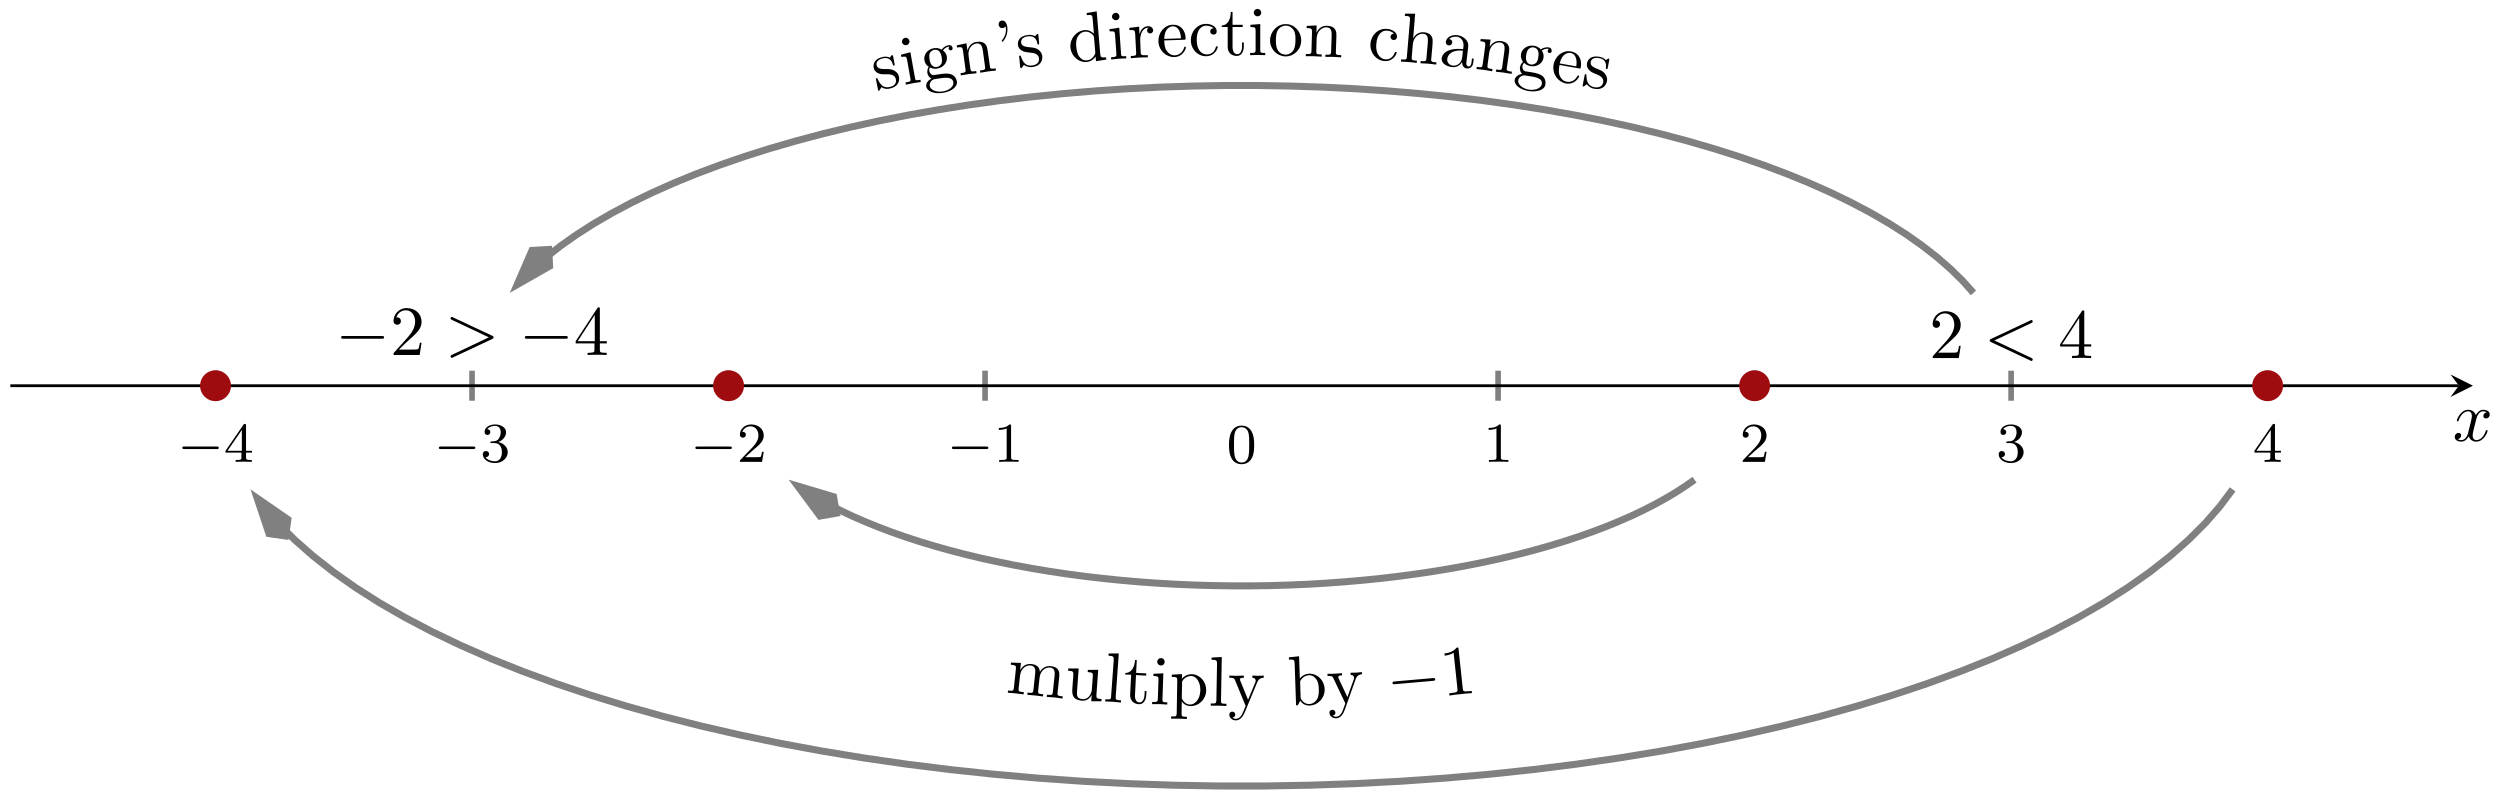 <?xml version="1.0" encoding="UTF-8"?>
<svg xmlns="http://www.w3.org/2000/svg" xmlns:xlink="http://www.w3.org/1999/xlink" width="354" height="113" viewBox="0 0 354 113">
<defs>
<g>
<g id="glyph-0-0">
<path d="M 5.562 -1.812 C 5.703 -1.812 5.875 -1.812 5.875 -1.984 C 5.875 -2.172 5.703 -2.172 5.562 -2.172 L 1 -2.172 C 0.875 -2.172 0.703 -2.172 0.703 -1.984 C 0.703 -1.812 0.875 -1.812 1 -1.812 Z M 5.562 -1.812 "/>
</g>
<g id="glyph-1-0">
<path d="M 3.141 -5.156 C 3.141 -5.312 3.141 -5.375 2.969 -5.375 C 2.875 -5.375 2.859 -5.375 2.781 -5.266 L 0.234 -1.562 L 0.234 -1.312 L 2.484 -1.312 L 2.484 -0.641 C 2.484 -0.344 2.469 -0.266 1.844 -0.266 L 1.672 -0.266 L 1.672 0 C 2.344 -0.031 2.359 -0.031 2.812 -0.031 C 3.266 -0.031 3.281 -0.031 3.953 0 L 3.953 -0.266 L 3.781 -0.266 C 3.156 -0.266 3.141 -0.344 3.141 -0.641 L 3.141 -1.312 L 3.984 -1.312 L 3.984 -1.562 L 3.141 -1.562 Z M 2.547 -4.516 L 2.547 -1.562 L 0.516 -1.562 Z M 2.547 -4.516 "/>
</g>
<g id="glyph-1-1">
<path d="M 2.016 -2.656 C 2.641 -2.656 3.047 -2.203 3.047 -1.359 C 3.047 -0.359 2.484 -0.078 2.062 -0.078 C 1.625 -0.078 1.016 -0.234 0.734 -0.656 C 1.031 -0.656 1.234 -0.844 1.234 -1.094 C 1.234 -1.359 1.047 -1.531 0.781 -1.531 C 0.578 -1.531 0.344 -1.406 0.344 -1.078 C 0.344 -0.328 1.156 0.172 2.078 0.172 C 3.125 0.172 3.875 -0.562 3.875 -1.359 C 3.875 -2.031 3.344 -2.625 2.531 -2.812 C 3.156 -3.031 3.641 -3.562 3.641 -4.203 C 3.641 -4.844 2.922 -5.297 2.094 -5.297 C 1.234 -5.297 0.594 -4.844 0.594 -4.234 C 0.594 -3.938 0.781 -3.812 1 -3.812 C 1.25 -3.812 1.406 -3.984 1.406 -4.219 C 1.406 -4.516 1.141 -4.625 0.969 -4.625 C 1.312 -5.062 1.922 -5.094 2.062 -5.094 C 2.266 -5.094 2.875 -5.031 2.875 -4.203 C 2.875 -3.656 2.641 -3.312 2.531 -3.188 C 2.297 -2.938 2.109 -2.922 1.625 -2.891 C 1.469 -2.891 1.406 -2.875 1.406 -2.766 C 1.406 -2.656 1.484 -2.656 1.625 -2.656 Z M 2.016 -2.656 "/>
</g>
<g id="glyph-1-2">
<path d="M 2.25 -1.625 C 2.375 -1.75 2.703 -2.016 2.844 -2.125 C 3.328 -2.578 3.797 -3.016 3.797 -3.734 C 3.797 -4.688 3 -5.297 2.016 -5.297 C 1.047 -5.297 0.422 -4.578 0.422 -3.859 C 0.422 -3.469 0.734 -3.422 0.844 -3.422 C 1.016 -3.422 1.266 -3.531 1.266 -3.844 C 1.266 -4.25 0.859 -4.25 0.766 -4.25 C 1 -4.844 1.531 -5.031 1.922 -5.031 C 2.656 -5.031 3.047 -4.406 3.047 -3.734 C 3.047 -2.906 2.469 -2.297 1.516 -1.344 L 0.516 -0.297 C 0.422 -0.219 0.422 -0.203 0.422 0 L 3.562 0 L 3.797 -1.422 L 3.547 -1.422 C 3.531 -1.266 3.469 -0.875 3.375 -0.719 C 3.328 -0.656 2.719 -0.656 2.594 -0.656 L 1.172 -0.656 Z M 2.25 -1.625 "/>
</g>
<g id="glyph-1-3">
<path d="M 2.5 -5.078 C 2.5 -5.297 2.484 -5.297 2.266 -5.297 C 1.938 -4.984 1.516 -4.797 0.766 -4.797 L 0.766 -4.531 C 0.984 -4.531 1.406 -4.531 1.875 -4.734 L 1.875 -0.656 C 1.875 -0.359 1.844 -0.266 1.094 -0.266 L 0.812 -0.266 L 0.812 0 C 1.141 -0.031 1.828 -0.031 2.188 -0.031 C 2.547 -0.031 3.234 -0.031 3.562 0 L 3.562 -0.266 L 3.281 -0.266 C 2.531 -0.266 2.5 -0.359 2.5 -0.656 Z M 2.5 -5.078 "/>
</g>
<g id="glyph-2-0">
<path d="M 8.062 0.859 L 8.094 0.547 C 7.578 0.5 7.328 0.469 7.344 0.172 L 7.547 -1.719 C 7.641 -2.578 7.672 -2.875 7.391 -3.266 C 7.297 -3.438 6.984 -3.672 6.406 -3.734 C 5.578 -3.828 5.062 -3.297 4.859 -2.922 C 4.812 -3.797 4.109 -3.984 3.656 -4.031 C 2.922 -4.109 2.406 -3.75 2.062 -3.156 L 2.172 -4.188 L 0.766 -4.234 L 0.734 -3.938 C 1.438 -3.859 1.516 -3.797 1.453 -3.297 L 1.172 -0.641 C 1.125 -0.203 1.016 -0.203 0.344 -0.281 L 0.312 0.031 L 1.438 0.125 L 2.547 0.266 L 2.578 -0.047 C 1.906 -0.109 1.797 -0.125 1.844 -0.562 L 2.047 -2.391 C 2.156 -3.422 2.922 -3.891 3.547 -3.828 C 4.188 -3.75 4.25 -3.234 4.188 -2.656 L 3.938 -0.344 C 3.891 0.094 3.781 0.094 3.109 0.016 L 3.078 0.328 L 4.188 0.422 L 5.297 0.562 L 5.328 0.25 C 4.672 0.188 4.562 0.172 4.609 -0.266 L 4.812 -2.094 C 4.922 -3.125 5.672 -3.594 6.312 -3.531 C 6.938 -3.469 7 -2.938 6.938 -2.359 L 6.688 -0.047 C 6.641 0.391 6.531 0.375 5.859 0.312 L 5.828 0.625 L 6.938 0.703 Z M 8.062 0.859 "/>
</g>
<g id="glyph-3-0">
<path d="M 5.312 0.375 L 5.328 0.062 C 4.641 0.016 4.578 -0.062 4.609 -0.562 L 4.859 -4.078 L 3.391 -4.062 L 3.375 -3.75 C 4.047 -3.703 4.141 -3.641 4.094 -3.141 L 3.969 -1.391 C 3.922 -0.516 3.375 0.125 2.656 0.078 C 1.828 0.016 1.828 -0.453 1.859 -0.969 L 2.094 -4.266 L 0.609 -4.266 L 0.594 -3.953 C 1.375 -3.891 1.375 -3.859 1.312 -3 L 1.203 -1.5 C 1.156 -0.719 1.094 0.188 2.609 0.297 C 3.156 0.328 3.609 0.078 3.938 -0.516 L 3.875 0.375 Z M 5.312 0.375 "/>
</g>
<g id="glyph-3-1">
<path d="M 2.547 0.172 L 2.562 -0.141 C 1.891 -0.188 1.781 -0.188 1.812 -0.625 L 2.25 -6.781 L 0.812 -6.781 L 0.781 -6.469 C 1.484 -6.406 1.562 -6.344 1.531 -5.844 L 1.156 -0.672 C 1.125 -0.234 1.016 -0.25 0.344 -0.297 L 0.328 0.016 L 1.438 0.062 Z M 2.547 0.172 "/>
</g>
<g id="glyph-4-0">
<path d="M 3.375 -1.062 L 3.406 -1.625 L 3.156 -1.641 L 3.125 -1.094 C 3.094 -0.359 2.766 0 2.391 -0.016 C 1.719 -0.047 1.766 -0.953 1.781 -1.125 L 1.922 -3.891 L 3.359 -3.812 L 3.375 -4.125 L 1.938 -4.203 L 2.031 -6.016 L 1.781 -6.031 C 1.75 -5.234 1.391 -4.188 0.406 -4.188 L 0.391 -3.969 L 1.234 -3.938 L 1.094 -1.188 C 1.031 0.031 1.969 0.219 2.328 0.234 C 3.031 0.266 3.344 -0.422 3.375 -1.062 Z M 3.375 -1.062 "/>
</g>
<g id="glyph-5-0">
<path d="M 2.469 0.078 L 2.484 -0.234 C 1.812 -0.25 1.781 -0.297 1.797 -0.688 L 1.922 -4.344 L 0.531 -4.281 L 0.516 -3.969 C 1.156 -3.953 1.25 -3.891 1.234 -3.406 L 1.141 -0.719 C 1.125 -0.281 1.016 -0.281 0.344 -0.297 L 0.328 0.016 L 1.422 0.016 C 1.781 0.031 2.125 0.062 2.469 0.078 Z M 2.109 -5.953 C 2.125 -6.234 1.922 -6.484 1.625 -6.5 C 1.281 -6.516 1.062 -6.234 1.047 -5.984 C 1.047 -5.719 1.266 -5.469 1.562 -5.453 C 1.906 -5.438 2.109 -5.703 2.109 -5.953 Z M 2.109 -5.953 "/>
</g>
<g id="glyph-6-0">
<path d="M 5.219 -2.062 C 5.25 -3.328 4.312 -4.328 3.188 -4.359 C 2.406 -4.359 1.969 -3.938 1.781 -3.719 L 1.797 -4.375 L 0.359 -4.297 L 0.344 -3.984 C 1.047 -3.969 1.125 -3.906 1.125 -3.469 L 1.047 1.188 C 1.031 1.641 0.922 1.641 0.25 1.625 L 0.25 1.938 L 1.359 1.938 L 2.484 1.984 L 2.484 1.672 C 1.828 1.656 1.719 1.656 1.734 1.203 L 1.766 -0.469 L 1.766 -0.562 C 1.797 -0.391 2.219 0.141 2.969 0.156 C 4.156 0.188 5.203 -0.781 5.219 -2.062 Z M 4.391 -2.078 C 4.375 -0.875 3.672 -0.047 2.938 -0.062 C 2.531 -0.062 2.156 -0.281 1.906 -0.688 C 1.766 -0.891 1.766 -0.906 1.766 -1.109 L 1.812 -3.328 C 2.094 -3.844 2.594 -4.109 3.109 -4.109 C 3.844 -4.094 4.422 -3.203 4.391 -2.078 Z M 4.391 -2.078 "/>
</g>
<g id="glyph-6-1">
<path d="M 2.547 0.047 L 2.547 -0.266 C 1.875 -0.281 1.766 -0.281 1.781 -0.719 L 1.891 -6.891 L 0.453 -6.812 L 0.438 -6.5 C 1.141 -6.484 1.219 -6.422 1.219 -5.922 L 1.125 -0.734 C 1.109 -0.297 1 -0.297 0.328 -0.312 L 0.328 0 L 1.438 0 Z M 2.547 0.047 "/>
</g>
<g id="glyph-7-0">
<path d="M 5.062 -3.984 L 5.062 -4.297 C 4.828 -4.281 4.547 -4.266 4.312 -4.266 L 3.453 -4.297 L 3.453 -3.984 C 3.766 -3.984 3.922 -3.812 3.922 -3.562 C 3.922 -3.453 3.906 -3.438 3.859 -3.312 L 2.844 -0.875 L 1.75 -3.547 C 1.703 -3.656 1.688 -3.688 1.688 -3.734 C 1.688 -3.984 2.047 -3.984 2.25 -3.984 L 2.25 -4.297 L 1.156 -4.266 C 0.891 -4.266 0.484 -4.281 0.188 -4.297 L 0.188 -3.984 C 0.672 -3.984 0.859 -3.984 1 -3.641 L 2.5 0 L 2.25 0.594 C 2.031 1.141 1.75 1.828 1.109 1.828 C 1.062 1.828 0.828 1.828 0.641 1.641 C 0.953 1.609 1.031 1.391 1.031 1.219 C 1.031 0.969 0.844 0.812 0.609 0.812 C 0.406 0.812 0.188 0.938 0.188 1.234 C 0.188 1.688 0.609 2.047 1.109 2.047 C 1.734 2.047 2.141 1.469 2.375 0.906 L 4.141 -3.344 C 4.391 -3.984 4.906 -3.984 5.062 -3.984 Z M 5.062 -3.984 "/>
</g>
<g id="glyph-7-1">
<path d="M 3.312 -1.234 L 3.312 -1.797 L 3.062 -1.797 L 3.062 -1.25 C 3.062 -0.516 2.766 -0.141 2.391 -0.141 C 1.719 -0.141 1.719 -1.047 1.719 -1.219 L 1.719 -3.984 L 3.156 -3.984 L 3.156 -4.297 L 1.719 -4.297 L 1.719 -6.125 L 1.469 -6.125 C 1.469 -5.312 1.172 -4.25 0.188 -4.203 L 0.188 -3.984 L 1.031 -3.984 L 1.031 -1.234 C 1.031 -0.016 1.969 0.109 2.328 0.109 C 3.031 0.109 3.312 -0.594 3.312 -1.234 Z M 3.312 -1.234 "/>
</g>
<g id="glyph-7-2">
<path d="M 2.469 0 L 2.469 -0.312 C 1.797 -0.312 1.766 -0.359 1.766 -0.75 L 1.766 -4.406 L 0.375 -4.297 L 0.375 -3.984 C 1.016 -3.984 1.109 -3.922 1.109 -3.438 L 1.109 -0.75 C 1.109 -0.312 1 -0.312 0.328 -0.312 L 0.328 0 L 1.422 -0.031 C 1.781 -0.031 2.125 -0.016 2.469 0 Z M 1.906 -6.016 C 1.906 -6.297 1.688 -6.547 1.391 -6.547 C 1.047 -6.547 0.844 -6.266 0.844 -6.016 C 0.844 -5.75 1.078 -5.5 1.375 -5.5 C 1.719 -5.5 1.906 -5.766 1.906 -6.016 Z M 1.906 -6.016 "/>
</g>
<g id="glyph-8-0">
<path d="M 5.109 -2.344 C 5.062 -3.609 4.062 -4.547 2.922 -4.516 C 2.141 -4.484 1.734 -4 1.594 -3.828 L 1.484 -6.984 L 0.047 -6.828 L 0.047 -6.516 C 0.75 -6.531 0.844 -6.469 0.859 -5.969 L 1.062 -0.031 L 1.312 -0.047 L 1.656 -0.688 C 1.797 -0.453 2.234 0.031 2.969 0 C 4.156 -0.031 5.156 -1.062 5.109 -2.344 Z M 4.281 -2.312 C 4.297 -1.953 4.297 -1.359 4.031 -0.891 C 3.828 -0.578 3.469 -0.234 2.938 -0.219 C 2.484 -0.203 2.109 -0.422 1.859 -0.781 C 1.719 -0.984 1.719 -1.016 1.703 -1.203 L 1.641 -3.25 C 1.625 -3.438 1.625 -3.453 1.734 -3.609 C 2.109 -4.188 2.656 -4.281 2.891 -4.297 C 3.344 -4.312 3.703 -4.062 3.953 -3.688 C 4.234 -3.297 4.266 -2.734 4.281 -2.312 Z M 4.281 -2.312 "/>
</g>
<g id="glyph-9-0">
<path d="M 4.859 -4.25 L 4.844 -4.562 C 4.609 -4.531 4.328 -4.5 4.094 -4.484 L 3.234 -4.469 L 3.25 -4.156 C 3.562 -4.172 3.719 -4.016 3.734 -3.766 C 3.75 -3.656 3.734 -3.641 3.688 -3.516 L 2.797 -1.016 L 1.562 -3.641 C 1.516 -3.75 1.5 -3.781 1.5 -3.828 C 1.484 -4.078 1.844 -4.094 2.047 -4.094 L 2.031 -4.406 L 0.938 -4.328 C 0.672 -4.312 0.266 -4.312 -0.031 -4.312 L -0.016 -4 C 0.469 -4.016 0.656 -4.031 0.812 -3.688 L 2.5 -0.125 L 2.281 0.484 C 2.094 1.031 1.844 1.734 1.203 1.766 C 1.156 1.766 0.922 1.781 0.719 1.609 C 1.031 1.562 1.109 1.344 1.094 1.172 C 1.078 0.922 0.891 0.766 0.656 0.781 C 0.453 0.797 0.234 0.922 0.25 1.219 C 0.281 1.672 0.719 2.016 1.219 1.984 C 1.844 1.953 2.219 1.359 2.422 0.781 L 3.969 -3.562 C 4.188 -4.219 4.703 -4.234 4.859 -4.25 Z M 4.859 -4.25 "/>
</g>
<g id="glyph-10-0">
<path d="M 6.328 -2.859 C 6.5 -2.875 6.688 -2.891 6.672 -3.094 C 6.656 -3.281 6.469 -3.266 6.297 -3.25 L 0.938 -2.781 C 0.766 -2.766 0.594 -2.75 0.609 -2.562 C 0.625 -2.359 0.797 -2.375 0.969 -2.391 Z M 6.328 -2.859 "/>
</g>
<g id="glyph-11-0">
<path d="M 2.25 -6.656 C 2.219 -6.906 2.219 -6.922 1.984 -6.891 C 1.422 -6.188 0.562 -6.094 0.25 -6.062 L 0.281 -5.75 C 0.484 -5.766 1.047 -5.828 1.547 -6.156 L 2.094 -1.016 C 2.125 -0.656 2.109 -0.547 1.234 -0.453 L 0.922 -0.406 L 0.953 -0.094 C 1.297 -0.172 2.141 -0.266 2.547 -0.297 C 2.938 -0.344 3.812 -0.438 4.141 -0.438 L 4.109 -0.75 L 3.812 -0.719 C 2.906 -0.625 2.875 -0.734 2.844 -1.094 Z M 2.25 -6.656 "/>
</g>
<g id="glyph-12-0">
<path d="M 3.281 -1.953 C 3.188 -2.469 2.828 -2.703 2.672 -2.781 C 2.297 -3.047 1.891 -3.047 1.469 -3.047 C 0.891 -3.047 0.234 -3.031 0.109 -3.609 C 0.047 -3.953 0.219 -4.406 1.062 -4.578 C 2.125 -4.781 2.359 -3.906 2.438 -3.609 C 2.453 -3.516 2.562 -3.547 2.562 -3.547 C 2.703 -3.562 2.688 -3.609 2.656 -3.797 L 2.469 -4.797 C 2.438 -4.953 2.422 -5.031 2.312 -5.016 C 2.266 -5.016 2.234 -5 2.125 -4.859 C 2.109 -4.812 2.031 -4.703 2 -4.656 C 1.578 -4.875 1.172 -4.797 1.031 -4.766 C -0.172 -4.531 -0.406 -3.781 -0.297 -3.234 C -0.234 -2.891 -0.031 -2.656 0.266 -2.484 C 0.641 -2.297 0.922 -2.297 1.656 -2.312 C 1.891 -2.297 2.719 -2.312 2.844 -1.609 C 2.953 -1.109 2.703 -0.641 1.938 -0.5 C 1.109 -0.328 0.641 -0.812 0.281 -1.609 C 0.219 -1.734 0.219 -1.766 0.109 -1.75 C 0 -1.719 0.016 -1.656 0.047 -1.484 L 0.297 -0.188 C 0.344 -0.016 0.344 0.047 0.438 0.031 C 0.484 0.016 0.5 0 0.656 -0.234 C 0.672 -0.25 0.656 -0.266 0.812 -0.484 C 1.312 -0.156 1.766 -0.234 1.969 -0.281 C 3.078 -0.5 3.422 -1.25 3.281 -1.953 Z M 3.281 -1.953 "/>
</g>
<g id="glyph-13-0">
<path d="M 2.438 -0.438 L 2.391 -0.75 C 1.719 -0.625 1.672 -0.672 1.609 -1.047 L 0.969 -4.656 L -0.375 -4.297 L -0.312 -3.984 C 0.312 -4.094 0.406 -4.047 0.5 -3.578 L 0.969 -0.922 C 1.047 -0.5 0.938 -0.484 0.281 -0.375 L 0.328 -0.062 L 1.406 -0.281 C 1.75 -0.344 2.094 -0.391 2.438 -0.438 Z M 0.828 -6.25 C 0.781 -6.531 0.516 -6.75 0.234 -6.703 C -0.109 -6.641 -0.266 -6.312 -0.219 -6.062 C -0.172 -5.797 0.109 -5.609 0.406 -5.656 C 0.734 -5.719 0.875 -6 0.828 -6.25 Z M 0.828 -6.25 "/>
</g>
<g id="glyph-14-0">
<path d="M 4.141 -4.734 C 4.109 -4.906 3.953 -5.188 3.578 -5.125 C 3.375 -5.094 2.953 -4.984 2.594 -4.5 C 2.125 -4.766 1.719 -4.734 1.5 -4.703 C 0.578 -4.562 0.016 -3.766 0.141 -3.016 C 0.203 -2.578 0.469 -2.234 0.75 -2.078 C 0.641 -1.906 0.516 -1.547 0.562 -1.188 C 0.609 -0.875 0.812 -0.547 1.156 -0.391 C 0.594 -0.141 0.344 0.344 0.406 0.719 C 0.516 1.438 1.562 1.812 2.766 1.625 C 3.922 1.453 4.859 0.797 4.75 0.016 C 4.688 -0.312 4.484 -0.797 3.938 -1 C 3.375 -1.188 2.812 -1.094 2.203 -1 C 1.953 -0.969 1.547 -0.891 1.453 -0.891 C 1.141 -0.891 0.891 -1.156 0.844 -1.484 C 0.828 -1.516 0.797 -1.75 0.922 -1.969 C 1.359 -1.75 1.766 -1.781 1.953 -1.812 C 2.875 -1.953 3.438 -2.734 3.328 -3.5 C 3.266 -3.859 3.047 -4.203 2.766 -4.391 C 3.078 -4.797 3.422 -4.891 3.594 -4.922 C 3.594 -4.922 3.672 -4.938 3.703 -4.922 C 3.609 -4.875 3.562 -4.75 3.578 -4.625 C 3.609 -4.453 3.766 -4.375 3.906 -4.391 C 4 -4.406 4.172 -4.5 4.141 -4.734 Z M 2.594 -3.406 C 2.625 -3.141 2.688 -2.812 2.562 -2.531 C 2.5 -2.406 2.312 -2.109 1.922 -2.047 C 1.062 -1.906 0.906 -2.891 0.875 -3.109 C 0.828 -3.375 0.797 -3.703 0.891 -3.969 C 0.953 -4.094 1.156 -4.406 1.547 -4.469 C 2.406 -4.609 2.547 -3.641 2.594 -3.406 Z M 4.25 0.125 C 4.328 0.672 3.703 1.281 2.75 1.422 C 1.75 1.578 0.984 1.172 0.906 0.641 C 0.828 0.203 1.156 -0.234 1.578 -0.312 L 2.156 -0.406 C 3.016 -0.531 4.109 -0.703 4.25 0.125 Z M 4.25 0.125 "/>
</g>
<g id="glyph-15-0">
<path d="M 5.281 -0.734 L 5.234 -1.047 C 4.719 -0.969 4.469 -0.938 4.438 -1.234 L 4.172 -3.109 C 4.047 -3.969 4.016 -4.266 3.656 -4.578 C 3.5 -4.719 3.141 -4.875 2.562 -4.797 C 1.844 -4.703 1.438 -4.234 1.25 -3.562 L 1.094 -4.594 L -0.281 -4.297 L -0.234 -4 C 0.453 -4.094 0.547 -4.047 0.609 -3.547 L 0.969 -0.906 C 1.031 -0.469 0.922 -0.453 0.266 -0.359 L 0.312 -0.047 L 1.438 -0.234 L 2.531 -0.344 L 2.484 -0.656 C 1.828 -0.578 1.719 -0.562 1.656 -1 L 1.406 -2.812 C 1.266 -3.844 1.891 -4.484 2.516 -4.562 C 3.156 -4.656 3.344 -4.156 3.422 -3.578 L 3.734 -1.281 C 3.797 -0.844 3.688 -0.828 3.016 -0.734 L 3.062 -0.422 L 4.172 -0.609 Z M 5.281 -0.734 "/>
</g>
<g id="glyph-16-0">
<path d="M 1.328 -6.078 C 1.266 -6.672 0.969 -7.094 0.547 -7.047 C 0.203 -7 0.062 -6.719 0.094 -6.453 C 0.125 -6.188 0.328 -5.938 0.672 -5.984 C 0.859 -6 0.984 -6.125 1.047 -6.188 C 1.062 -6.219 1.078 -6.219 1.078 -6.219 C 1.078 -6.219 1.109 -6.078 1.109 -6.047 C 1.156 -5.719 1.172 -5 0.625 -4.328 C 0.531 -4.188 0.531 -4.172 0.531 -4.141 C 0.547 -4.078 0.594 -4.031 0.625 -4.031 C 0.734 -4.047 1.469 -4.906 1.328 -6.078 Z M 1.328 -6.078 "/>
</g>
<g id="glyph-17-0">
<path d="M 3.453 -1.641 C 3.391 -2.141 3.062 -2.422 2.938 -2.531 C 2.562 -2.812 2.172 -2.859 1.734 -2.891 C 1.188 -2.953 0.516 -3 0.453 -3.578 C 0.422 -3.938 0.625 -4.375 1.469 -4.453 C 2.562 -4.578 2.719 -3.672 2.766 -3.375 C 2.781 -3.281 2.891 -3.297 2.891 -3.297 C 3.031 -3.312 3.016 -3.359 3 -3.547 L 2.906 -4.562 C 2.891 -4.719 2.875 -4.797 2.766 -4.781 C 2.719 -4.781 2.688 -4.766 2.578 -4.641 C 2.547 -4.594 2.469 -4.5 2.422 -4.469 C 2.016 -4.703 1.609 -4.656 1.453 -4.641 C 0.25 -4.531 -0.062 -3.812 0 -3.25 C 0.031 -2.906 0.219 -2.641 0.5 -2.453 C 0.859 -2.234 1.156 -2.203 1.859 -2.125 C 2.094 -2.109 2.922 -2.031 2.984 -1.328 C 3.047 -0.828 2.734 -0.391 1.953 -0.312 C 1.125 -0.219 0.719 -0.75 0.438 -1.578 C 0.391 -1.703 0.391 -1.734 0.281 -1.719 C 0.156 -1.703 0.156 -1.641 0.188 -1.484 L 0.312 -0.156 C 0.328 0.016 0.344 0.078 0.453 0.062 C 0.5 0.062 0.516 0.047 0.672 -0.156 C 0.688 -0.188 0.688 -0.203 0.859 -0.406 C 1.344 -0.047 1.781 -0.078 1.984 -0.094 C 3.125 -0.203 3.516 -0.922 3.453 -1.641 Z M 3.453 -1.641 "/>
</g>
<g id="glyph-18-0">
<path d="M 5.234 -0.438 L 5.203 -0.75 C 4.516 -0.703 4.422 -0.75 4.375 -1.25 L 3.875 -7.266 L 2.453 -7.031 L 2.484 -6.734 C 3.172 -6.797 3.25 -6.75 3.297 -6.25 L 3.484 -4.094 C 3.172 -4.422 2.703 -4.656 2.172 -4.609 C 1.016 -4.516 0.062 -3.438 0.156 -2.172 C 0.266 -0.906 1.328 0 2.453 -0.094 C 3.094 -0.156 3.5 -0.531 3.719 -0.859 L 3.781 -0.203 Z M 3.672 -1.484 C 3.688 -1.312 3.688 -1.297 3.594 -1.125 C 3.328 -0.609 2.906 -0.359 2.469 -0.328 C 2.031 -0.281 1.656 -0.516 1.391 -0.875 C 1.109 -1.266 1.031 -1.812 0.984 -2.234 C 0.953 -2.578 0.922 -3.172 1.172 -3.656 C 1.359 -3.984 1.703 -4.344 2.234 -4.391 C 2.578 -4.422 3.016 -4.297 3.359 -3.891 C 3.484 -3.719 3.484 -3.703 3.5 -3.516 Z M 3.672 -1.484 "/>
</g>
<g id="glyph-19-0">
<path d="M 2.469 -0.172 L 2.453 -0.484 C 1.781 -0.438 1.734 -0.484 1.719 -0.875 L 1.469 -4.516 L 0.094 -4.312 L 0.109 -4 C 0.75 -4.031 0.844 -3.984 0.875 -3.516 L 1.062 -0.828 C 1.094 -0.391 0.984 -0.375 0.312 -0.328 L 0.328 -0.016 L 1.422 -0.125 C 1.781 -0.156 2.125 -0.156 2.469 -0.172 Z M 1.5 -6.125 C 1.484 -6.406 1.25 -6.641 0.953 -6.625 C 0.609 -6.594 0.422 -6.312 0.438 -6.062 C 0.453 -5.797 0.719 -5.562 1.016 -5.578 C 1.359 -5.594 1.516 -5.875 1.5 -6.125 Z M 1.5 -6.125 "/>
</g>
<g id="glyph-20-0">
<path d="M 3.438 -3.984 C 3.422 -4.297 3.094 -4.578 2.672 -4.547 C 1.938 -4.516 1.609 -3.828 1.5 -3.391 L 1.453 -4.484 L 0.062 -4.312 L 0.078 -4 C 0.781 -4.031 0.859 -3.969 0.891 -3.469 L 1.031 -0.797 C 1.047 -0.359 0.938 -0.359 0.266 -0.328 L 0.281 -0.016 L 1.422 -0.109 C 1.812 -0.125 2.281 -0.141 2.688 -0.141 L 2.672 -0.453 L 2.453 -0.438 C 1.719 -0.406 1.703 -0.516 1.672 -0.875 L 1.609 -2.406 C 1.547 -3.391 1.938 -4.297 2.688 -4.328 C 2.75 -4.344 2.781 -4.344 2.797 -4.328 C 2.766 -4.328 2.562 -4.188 2.578 -3.922 C 2.594 -3.656 2.812 -3.516 3.031 -3.516 C 3.203 -3.531 3.453 -3.672 3.438 -3.984 Z M 3.438 -3.984 "/>
</g>
<g id="glyph-21-0">
<path d="M 4.094 -1.328 C 4.094 -1.422 4.016 -1.453 3.953 -1.438 C 3.875 -1.438 3.844 -1.375 3.844 -1.297 C 3.531 -0.25 2.625 -0.234 2.531 -0.219 C 2.031 -0.203 1.625 -0.484 1.375 -0.859 C 1.062 -1.312 1.047 -1.969 1.031 -2.328 L 3.812 -2.422 C 4.031 -2.438 4.062 -2.438 4.062 -2.656 C 4.031 -3.641 3.453 -4.594 2.219 -4.547 C 1.062 -4.516 0.172 -3.453 0.203 -2.203 C 0.25 -0.875 1.328 0.062 2.469 0.031 C 3.688 -0.016 4.109 -1.141 4.094 -1.328 Z M 3.406 -2.625 L 1.031 -2.547 C 1.047 -4.031 1.875 -4.312 2.219 -4.328 C 3.234 -4.359 3.391 -3.016 3.406 -2.625 Z M 3.406 -2.625 "/>
</g>
<g id="glyph-22-0">
<path d="M 4.125 -1.25 C 4.125 -1.344 4.016 -1.344 3.984 -1.344 C 3.906 -1.344 3.875 -1.312 3.859 -1.25 C 3.594 -0.328 2.938 -0.188 2.578 -0.188 C 2.047 -0.172 1.156 -0.578 1.141 -2.188 C 1.109 -3.812 1.906 -4.25 2.438 -4.266 C 2.531 -4.266 3.156 -4.25 3.516 -3.906 C 3.109 -3.859 3.047 -3.562 3.047 -3.438 C 3.062 -3.172 3.25 -3 3.516 -3 C 3.781 -3 3.984 -3.156 3.969 -3.469 C 3.969 -4.141 3.188 -4.531 2.422 -4.516 C 1.172 -4.484 0.281 -3.391 0.312 -2.156 C 0.328 -0.875 1.328 0.094 2.484 0.062 C 3.812 0.047 4.125 -1.156 4.125 -1.25 Z M 4.125 -1.25 "/>
</g>
<g id="glyph-23-0">
<path d="M 4.719 -2.062 C 4.75 -3.328 3.781 -4.406 2.578 -4.422 C 1.328 -4.453 0.344 -3.375 0.312 -2.141 C 0.297 -0.844 1.312 0.125 2.484 0.156 C 3.688 0.172 4.703 -0.797 4.719 -2.062 Z M 3.906 -2.156 C 3.906 -1.797 3.891 -1.25 3.672 -0.812 C 3.422 -0.359 2.984 -0.094 2.5 -0.094 C 2.062 -0.109 1.625 -0.312 1.375 -0.797 C 1.125 -1.234 1.141 -1.844 1.141 -2.203 C 1.156 -2.594 1.156 -3.125 1.406 -3.562 C 1.672 -4 2.156 -4.219 2.562 -4.203 C 3 -4.203 3.406 -3.969 3.672 -3.531 C 3.922 -3.109 3.922 -2.531 3.906 -2.156 Z M 3.906 -2.156 "/>
</g>
<g id="glyph-24-0">
<path d="M 5.328 0.172 L 5.344 -0.141 C 4.828 -0.156 4.578 -0.156 4.578 -0.453 L 4.641 -2.359 C 4.672 -3.219 4.688 -3.516 4.391 -3.891 C 4.25 -4.062 3.922 -4.281 3.344 -4.297 C 2.609 -4.328 2.125 -3.922 1.828 -3.297 L 1.859 -4.344 L 0.453 -4.281 L 0.438 -3.969 C 1.141 -3.953 1.219 -3.891 1.203 -3.391 L 1.125 -0.719 C 1.109 -0.281 1 -0.281 0.328 -0.297 L 0.312 0.016 L 1.453 0.016 L 2.562 0.078 L 2.578 -0.234 C 1.906 -0.25 1.797 -0.25 1.812 -0.688 L 1.859 -2.531 C 1.906 -3.562 2.641 -4.109 3.266 -4.078 C 3.906 -4.062 4 -3.531 3.984 -2.953 L 3.906 -0.625 C 3.891 -0.188 3.781 -0.188 3.109 -0.203 L 3.094 0.109 L 4.219 0.109 Z M 5.328 0.172 "/>
</g>
<g id="glyph-25-0">
<path d="M 4.203 -0.906 C 4.203 -1 4.094 -1.016 4.062 -1.016 C 3.984 -1.016 3.953 -0.984 3.938 -0.922 C 3.594 -0.031 2.953 0.062 2.594 0.031 C 2.062 0 1.203 -0.484 1.312 -2.094 C 1.422 -3.703 2.266 -4.078 2.797 -4.031 C 2.891 -4.031 3.516 -3.969 3.812 -3.594 C 3.422 -3.578 3.344 -3.297 3.328 -3.188 C 3.312 -2.922 3.5 -2.719 3.75 -2.703 C 4.016 -2.688 4.219 -2.828 4.25 -3.141 C 4.281 -3.797 3.562 -4.234 2.797 -4.281 C 1.547 -4.375 0.562 -3.375 0.484 -2.141 C 0.406 -0.859 1.328 0.203 2.484 0.281 C 3.797 0.359 4.203 -0.812 4.203 -0.906 Z M 4.203 -0.906 "/>
</g>
<g id="glyph-26-0">
<path d="M 5.312 0.453 L 5.344 0.141 C 4.828 0.094 4.578 0.078 4.594 -0.219 L 4.766 -2.109 C 4.828 -2.969 4.859 -3.266 4.578 -3.656 C 4.453 -3.844 4.141 -4.078 3.562 -4.125 C 2.719 -4.188 2.25 -3.641 2.062 -3.281 L 2.047 -3.297 L 2.328 -6.75 L 0.891 -6.75 L 0.859 -6.453 C 1.562 -6.406 1.641 -6.328 1.594 -5.828 L 1.156 -0.656 C 1.125 -0.219 1.016 -0.234 0.344 -0.281 L 0.312 0.031 L 1.453 0.094 L 2.547 0.219 L 2.578 -0.094 C 1.922 -0.156 1.812 -0.156 1.844 -0.594 L 2 -2.422 C 2.094 -3.453 2.844 -3.969 3.469 -3.906 C 4.109 -3.859 4.172 -3.312 4.125 -2.734 L 3.922 -0.422 C 3.891 0.016 3.781 0 3.109 -0.047 L 3.078 0.266 L 4.203 0.328 Z M 5.312 0.453 "/>
</g>
<g id="glyph-27-0">
<path d="M 4.891 -0.312 L 4.953 -0.859 L 4.703 -0.891 L 4.641 -0.344 C 4.562 0.234 4.312 0.266 4.203 0.25 C 3.875 0.203 3.891 -0.25 3.906 -0.297 L 4.141 -2.266 C 4.188 -2.688 4.234 -3.062 3.922 -3.469 C 3.594 -3.906 3.109 -4.125 2.625 -4.188 C 1.812 -4.281 1.078 -3.891 1 -3.234 C 0.969 -2.953 1.156 -2.766 1.406 -2.734 C 1.672 -2.703 1.875 -2.875 1.906 -3.109 C 1.922 -3.234 1.906 -3.578 1.469 -3.625 C 1.75 -3.953 2.266 -4 2.578 -3.969 C 3.062 -3.906 3.594 -3.453 3.5 -2.578 L 3.453 -2.219 C 2.938 -2.25 2.219 -2.297 1.562 -2.078 C 0.781 -1.828 0.484 -1.344 0.422 -0.922 C 0.328 -0.109 1.25 0.266 1.875 0.328 C 2.547 0.422 3.047 0.062 3.297 -0.375 C 3.297 0.031 3.5 0.484 3.969 0.531 C 4.172 0.562 4.797 0.5 4.891 -0.312 Z M 3.312 -1 C 3.188 -0.078 2.438 0.188 1.984 0.125 C 1.5 0.062 1.141 -0.328 1.203 -0.828 C 1.266 -1.359 1.766 -2.141 3.422 -2 Z M 3.312 -1 "/>
</g>
<g id="glyph-28-0">
<path d="M 5.281 0.734 L 5.328 0.422 C 4.812 0.344 4.562 0.312 4.594 0.016 L 4.859 -1.859 C 4.984 -2.719 5.016 -3.016 4.75 -3.422 C 4.656 -3.594 4.359 -3.844 3.781 -3.922 C 3.062 -4.016 2.531 -3.672 2.172 -3.094 L 2.312 -4.125 L 0.906 -4.203 L 0.859 -3.906 C 1.547 -3.812 1.609 -3.734 1.547 -3.234 L 1.188 -0.594 C 1.125 -0.156 1.016 -0.172 0.359 -0.266 L 0.312 0.047 L 1.438 0.172 L 2.531 0.359 L 2.578 0.047 C 1.922 -0.047 1.812 -0.062 1.875 -0.5 L 2.125 -2.312 C 2.266 -3.344 3.047 -3.797 3.672 -3.719 C 4.312 -3.625 4.344 -3.094 4.266 -2.516 L 3.953 -0.219 C 3.891 0.219 3.781 0.203 3.109 0.109 L 3.062 0.422 L 4.172 0.547 Z M 5.281 0.734 "/>
</g>
<g id="glyph-29-0">
<path d="M 5.391 -3.234 C 5.422 -3.406 5.359 -3.719 4.984 -3.781 C 4.781 -3.812 4.328 -3.828 3.844 -3.5 C 3.5 -3.891 3.094 -3.984 2.875 -4.016 C 1.953 -4.156 1.172 -3.578 1.047 -2.828 C 0.984 -2.391 1.125 -1.984 1.344 -1.734 C 1.203 -1.625 0.953 -1.328 0.906 -0.969 C 0.859 -0.656 0.938 -0.266 1.219 -0.016 C 0.594 0.047 0.219 0.438 0.156 0.812 C 0.047 1.531 0.938 2.219 2.141 2.406 C 3.297 2.578 4.391 2.266 4.5 1.484 C 4.562 1.156 4.516 0.609 4.062 0.25 C 3.562 -0.094 3 -0.188 2.391 -0.281 C 2.141 -0.312 1.734 -0.391 1.672 -0.391 C 1.359 -0.484 1.203 -0.812 1.25 -1.141 C 1.266 -1.172 1.297 -1.406 1.484 -1.594 C 1.828 -1.25 2.234 -1.156 2.422 -1.125 C 3.344 -0.984 4.125 -1.547 4.234 -2.312 C 4.297 -2.672 4.203 -3.047 3.984 -3.328 C 4.391 -3.609 4.766 -3.609 4.938 -3.578 C 4.938 -3.578 5.016 -3.562 5.047 -3.547 C 4.922 -3.531 4.844 -3.438 4.828 -3.312 C 4.797 -3.141 4.922 -3 5.062 -2.984 C 5.156 -2.969 5.359 -3 5.391 -3.234 Z M 3.5 -2.438 C 3.469 -2.172 3.406 -1.844 3.219 -1.625 C 3.125 -1.531 2.844 -1.297 2.453 -1.359 C 1.594 -1.5 1.75 -2.484 1.781 -2.703 C 1.828 -2.969 1.891 -3.266 2.078 -3.5 C 2.172 -3.594 2.438 -3.844 2.828 -3.781 C 3.688 -3.641 3.547 -2.672 3.5 -2.438 Z M 4 1.406 C 3.922 1.953 3.141 2.344 2.188 2.203 C 1.188 2.047 0.578 1.422 0.656 0.891 C 0.734 0.453 1.156 0.141 1.609 0.188 L 2.188 0.281 C 3.047 0.406 4.141 0.578 4 1.406 Z M 4 1.406 "/>
</g>
<g id="glyph-30-0">
<path d="M 4.281 -0.453 C 4.297 -0.547 4.234 -0.594 4.172 -0.594 C 4.094 -0.609 4.047 -0.562 4.016 -0.484 C 3.516 0.469 2.609 0.312 2.531 0.297 C 2.031 0.219 1.688 -0.156 1.531 -0.547 C 1.312 -1.078 1.438 -1.719 1.5 -2.078 L 4.234 -1.594 C 4.453 -1.547 4.484 -1.547 4.516 -1.766 C 4.688 -2.734 4.312 -3.781 3.109 -4 C 1.969 -4.203 0.875 -3.344 0.656 -2.109 C 0.438 -0.797 1.297 0.344 2.422 0.547 C 3.609 0.75 4.25 -0.266 4.281 -0.453 Z M 3.875 -1.875 L 1.531 -2.297 C 1.859 -3.734 2.719 -3.844 3.062 -3.781 C 4.062 -3.594 3.938 -2.25 3.875 -1.875 Z M 3.875 -1.875 "/>
</g>
<g id="glyph-31-0">
<path d="M 3.781 -0.562 C 3.875 -1.078 3.641 -1.422 3.531 -1.562 C 3.297 -1.953 2.906 -2.109 2.516 -2.266 C 1.984 -2.484 1.359 -2.719 1.484 -3.297 C 1.547 -3.641 1.875 -4 2.719 -3.828 C 3.781 -3.625 3.672 -2.719 3.625 -2.422 C 3.609 -2.328 3.719 -2.297 3.719 -2.297 C 3.859 -2.281 3.875 -2.328 3.906 -2.516 L 4.094 -3.516 C 4.125 -3.672 4.141 -3.75 4.031 -3.766 C 3.984 -3.781 3.953 -3.781 3.812 -3.672 C 3.766 -3.656 3.656 -3.578 3.625 -3.562 C 3.297 -3.906 2.891 -3.984 2.75 -4.016 C 1.547 -4.25 1.062 -3.656 0.953 -3.109 C 0.891 -2.781 0.969 -2.469 1.203 -2.203 C 1.469 -1.891 1.734 -1.766 2.406 -1.5 C 2.609 -1.422 3.375 -1.109 3.25 -0.406 C 3.141 0.094 2.734 0.422 1.969 0.281 C 1.141 0.109 0.891 -0.5 0.875 -1.391 C 0.859 -1.516 0.875 -1.547 0.766 -1.562 C 0.656 -1.594 0.641 -1.531 0.609 -1.359 L 0.359 -0.062 C 0.312 0.109 0.312 0.172 0.406 0.188 C 0.453 0.203 0.469 0.188 0.688 0.047 C 0.703 0.031 0.719 0.016 0.938 -0.141 C 1.281 0.344 1.734 0.453 1.938 0.5 C 3.047 0.719 3.641 0.141 3.781 -0.562 Z M 3.781 -0.562 "/>
</g>
<g id="glyph-32-0">
<path d="M 1.266 -0.766 L 2.328 -1.797 C 3.875 -3.172 4.469 -3.703 4.469 -4.703 C 4.469 -5.844 3.578 -6.641 2.359 -6.641 C 1.234 -6.641 0.5 -5.719 0.5 -4.828 C 0.5 -4.281 1 -4.281 1.031 -4.281 C 1.203 -4.281 1.547 -4.391 1.547 -4.812 C 1.547 -5.062 1.359 -5.328 1.016 -5.328 C 0.938 -5.328 0.922 -5.328 0.891 -5.312 C 1.109 -5.969 1.656 -6.328 2.234 -6.328 C 3.141 -6.328 3.562 -5.516 3.562 -4.703 C 3.562 -3.906 3.078 -3.125 2.516 -2.5 L 0.609 -0.375 C 0.5 -0.266 0.5 -0.234 0.5 0 L 4.203 0 L 4.469 -1.734 L 4.234 -1.734 C 4.172 -1.438 4.109 -1 4 -0.844 C 3.938 -0.766 3.281 -0.766 3.062 -0.766 Z M 1.266 -0.766 "/>
</g>
<g id="glyph-32-1">
<path d="M 2.938 -1.641 L 2.938 -0.781 C 2.938 -0.422 2.906 -0.312 2.172 -0.312 L 1.969 -0.312 L 1.969 0 C 2.375 -0.031 2.891 -0.031 3.312 -0.031 C 3.734 -0.031 4.25 -0.031 4.672 0 L 4.672 -0.312 L 4.453 -0.312 C 3.719 -0.312 3.703 -0.422 3.703 -0.781 L 3.703 -1.641 L 4.688 -1.641 L 4.688 -1.953 L 3.703 -1.953 L 3.703 -6.484 C 3.703 -6.688 3.703 -6.75 3.531 -6.75 C 3.453 -6.75 3.422 -6.75 3.344 -6.625 L 0.281 -1.953 L 0.281 -1.641 Z M 2.984 -1.953 L 0.562 -1.953 L 2.984 -5.672 Z M 2.984 -1.953 "/>
</g>
<g id="glyph-33-0">
<path d="M 6.734 -4.969 C 6.844 -5.031 6.922 -5.078 6.922 -5.188 C 6.922 -5.297 6.828 -5.391 6.719 -5.391 C 6.688 -5.391 6.672 -5.391 6.547 -5.312 L 1.016 -2.719 C 0.906 -2.656 0.828 -2.609 0.828 -2.5 C 0.828 -2.375 0.906 -2.328 1.016 -2.266 L 6.547 0.328 C 6.672 0.406 6.688 0.406 6.719 0.406 C 6.828 0.406 6.922 0.312 6.922 0.203 C 6.922 0.094 6.844 0.047 6.734 -0.016 L 1.5 -2.5 Z M 6.734 -4.969 "/>
</g>
<g id="glyph-33-1">
<path d="M 6.734 -2.266 C 6.844 -2.328 6.922 -2.375 6.922 -2.5 C 6.922 -2.609 6.844 -2.656 6.734 -2.719 L 1.203 -5.312 C 1.078 -5.391 1.062 -5.391 1.031 -5.391 C 0.922 -5.391 0.828 -5.297 0.828 -5.188 C 0.828 -5.094 0.875 -5.031 1.016 -4.969 L 6.25 -2.5 L 1.016 -0.016 C 0.875 0.047 0.828 0.109 0.828 0.203 C 0.828 0.312 0.922 0.406 1.031 0.406 C 1.062 0.406 1.078 0.406 1.203 0.328 Z M 6.734 -2.266 "/>
</g>
<g id="glyph-33-2">
<path d="M 3.328 -3.016 C 3.391 -3.266 3.625 -4.188 4.312 -4.188 C 4.359 -4.188 4.609 -4.188 4.812 -4.062 C 4.531 -4 4.344 -3.766 4.344 -3.516 C 4.344 -3.359 4.453 -3.172 4.719 -3.172 C 4.938 -3.172 5.25 -3.344 5.25 -3.75 C 5.25 -4.266 4.672 -4.406 4.328 -4.406 C 3.75 -4.406 3.406 -3.875 3.281 -3.656 C 3.031 -4.312 2.5 -4.406 2.203 -4.406 C 1.172 -4.406 0.594 -3.125 0.594 -2.875 C 0.594 -2.766 0.703 -2.766 0.719 -2.766 C 0.797 -2.766 0.828 -2.797 0.844 -2.875 C 1.188 -3.938 1.844 -4.188 2.188 -4.188 C 2.375 -4.188 2.719 -4.094 2.719 -3.516 C 2.719 -3.203 2.547 -2.547 2.188 -1.141 C 2.031 -0.531 1.672 -0.109 1.234 -0.109 C 1.172 -0.109 0.953 -0.109 0.734 -0.234 C 0.984 -0.297 1.203 -0.5 1.203 -0.781 C 1.203 -1.047 0.984 -1.125 0.844 -1.125 C 0.531 -1.125 0.297 -0.875 0.297 -0.547 C 0.297 -0.094 0.781 0.109 1.219 0.109 C 1.891 0.109 2.25 -0.594 2.266 -0.641 C 2.391 -0.281 2.75 0.109 3.344 0.109 C 4.375 0.109 4.938 -1.172 4.938 -1.422 C 4.938 -1.531 4.859 -1.531 4.828 -1.531 C 4.734 -1.531 4.719 -1.484 4.688 -1.422 C 4.359 -0.344 3.688 -0.109 3.375 -0.109 C 2.984 -0.109 2.828 -0.422 2.828 -0.766 C 2.828 -0.984 2.875 -1.203 2.984 -1.641 Z M 3.328 -3.016 "/>
</g>
<g id="glyph-34-0">
<path d="M 6.562 -2.297 C 6.734 -2.297 6.922 -2.297 6.922 -2.5 C 6.922 -2.688 6.734 -2.688 6.562 -2.688 L 1.172 -2.688 C 1 -2.688 0.828 -2.688 0.828 -2.5 C 0.828 -2.297 1 -2.297 1.172 -2.297 Z M 6.562 -2.297 "/>
</g>
<g id="glyph-35-0">
<path d="M 3.891 -2.547 C 3.891 -3.391 3.812 -3.906 3.547 -4.422 C 3.203 -5.125 2.547 -5.297 2.109 -5.297 C 1.109 -5.297 0.734 -4.547 0.625 -4.328 C 0.344 -3.75 0.328 -2.953 0.328 -2.547 C 0.328 -2.016 0.344 -1.219 0.734 -0.578 C 1.094 0.016 1.688 0.172 2.109 0.172 C 2.5 0.172 3.172 0.047 3.578 -0.734 C 3.875 -1.312 3.891 -2.031 3.891 -2.547 Z M 3.188 -2.641 C 3.188 -2.172 3.188 -1.453 3.094 -1 C 2.922 -0.172 2.375 -0.062 2.109 -0.062 C 1.844 -0.062 1.297 -0.188 1.125 -1.016 C 1.031 -1.469 1.031 -2.219 1.031 -2.641 C 1.031 -3.188 1.031 -3.75 1.125 -4.188 C 1.297 -5 1.906 -5.078 2.109 -5.078 C 2.375 -5.078 2.938 -4.938 3.094 -4.219 C 3.188 -3.781 3.188 -3.172 3.188 -2.641 Z M 3.188 -2.641 "/>
</g>
</g>
</defs>
<path fill="none" stroke-width="0.797" stroke-linecap="butt" stroke-linejoin="miter" stroke="rgb(50%, 50%, 50%)" stroke-opacity="1" stroke-miterlimit="10" d="M -0.002 54.551 L -0.002 58.805 M 36.321 54.551 L 36.321 58.805 M 72.643 54.551 L 72.643 58.805 M 108.965 54.551 L 108.965 58.805 M 181.61 54.551 L 181.61 58.805 M 217.933 54.551 L 217.933 58.805 M 254.255 54.551 L 254.255 58.805 M 290.577 54.551 L 290.577 58.805 " transform="matrix(1, 0, 0, -1, 30.521, 111.295)"/>
<path fill="none" stroke-width="0.399" stroke-linecap="butt" stroke-linejoin="miter" stroke="rgb(0%, 0%, 0%)" stroke-opacity="1" stroke-miterlimit="10" d="M -29.059 56.676 L 317.642 56.676 " transform="matrix(1, 0, 0, -1, 30.521, 111.295)"/>
<path fill-rule="nonzero" fill="rgb(0%, 0%, 0%)" fill-opacity="1" d="M 350.172 54.617 L 346.984 53.023 L 348.18 54.617 L 346.984 56.211 "/>
<g fill="rgb(0%, 0%, 0%)" fill-opacity="1">
<use xlink:href="#glyph-0-0" x="25.111" y="65.398"/>
</g>
<g fill="rgb(0%, 0%, 0%)" fill-opacity="1">
<use xlink:href="#glyph-1-0" x="31.698" y="65.398"/>
</g>
<g fill="rgb(0%, 0%, 0%)" fill-opacity="1">
<use xlink:href="#glyph-0-0" x="61.435" y="65.398"/>
</g>
<g fill="rgb(0%, 0%, 0%)" fill-opacity="1">
<use xlink:href="#glyph-1-1" x="68.022" y="65.398"/>
</g>
<g fill="rgb(0%, 0%, 0%)" fill-opacity="1">
<use xlink:href="#glyph-0-0" x="97.759" y="65.398"/>
</g>
<g fill="rgb(0%, 0%, 0%)" fill-opacity="1">
<use xlink:href="#glyph-1-2" x="104.346" y="65.398"/>
</g>
<g fill="rgb(0%, 0%, 0%)" fill-opacity="1">
<use xlink:href="#glyph-0-0" x="134.083" y="65.398"/>
</g>
<g fill="rgb(0%, 0%, 0%)" fill-opacity="1">
<use xlink:href="#glyph-1-3" x="140.67" y="65.398"/>
</g>
<g fill="rgb(0%, 0%, 0%)" fill-opacity="1">
<use xlink:href="#glyph-1-3" x="210.023" y="65.398"/>
</g>
<g fill="rgb(0%, 0%, 0%)" fill-opacity="1">
<use xlink:href="#glyph-1-2" x="246.347" y="65.398"/>
</g>
<g fill="rgb(0%, 0%, 0%)" fill-opacity="1">
<use xlink:href="#glyph-1-1" x="282.671" y="65.398"/>
</g>
<g fill="rgb(0%, 0%, 0%)" fill-opacity="1">
<use xlink:href="#glyph-1-0" x="318.996" y="65.398"/>
</g>
<path fill="none" stroke-width="0.996" stroke-linecap="butt" stroke-linejoin="miter" stroke="rgb(50%, 50%, 50%)" stroke-opacity="1" stroke-miterlimit="10" d="M 87.912 38.63 L 82.443 42.462 L 83.822 41.571 L 85.283 40.704 L 86.826 39.856 L 88.447 39.028 L 90.142 38.228 L 91.915 37.45 L 93.755 36.7 L 95.669 35.974 L 97.646 35.278 L 99.688 34.611 L 101.794 33.974 L 103.958 33.368 L 106.176 32.79 L 108.446 32.247 L 110.766 31.74 L 113.137 31.259 L 115.543 30.818 L 117.996 30.408 L 120.48 30.036 L 123 29.697 L 125.554 29.4 L 128.132 29.134 L 130.73 28.908 L 133.351 28.716 L 135.987 28.564 L 138.632 28.451 L 141.292 28.376 L 143.956 28.337 L 146.616 28.337 L 149.28 28.372 L 151.936 28.451 L 154.584 28.564 L 157.221 28.716 L 159.842 28.908 L 162.439 29.134 L 165.017 29.396 L 167.568 29.697 L 170.087 30.033 L 172.575 30.408 L 175.025 30.814 L 177.435 31.259 L 179.802 31.736 L 182.122 32.247 L 184.395 32.79 L 186.614 33.364 L 188.778 33.974 L 190.883 34.611 L 192.926 35.278 L 194.902 35.974 L 196.816 36.696 L 198.66 37.45 L 200.43 38.224 L 202.125 39.028 L 203.746 39.853 L 205.289 40.7 L 206.75 41.567 L 208.128 42.458 L 209.425 43.368 " transform="matrix(1, 0, 0, -1, 30.521, 111.295)"/>
<path fill-rule="nonzero" fill="rgb(50%, 50%, 50%)" fill-opacity="1" stroke-width="0.996" stroke-linecap="butt" stroke-linejoin="miter" stroke="rgb(50%, 50%, 50%)" stroke-opacity="1" stroke-miterlimit="10" d="M 7.393 0.001 L 2.378 1.671 L 0.706 -0.001 L 2.378 -1.672 Z M 7.393 0.001 " transform="matrix(-0.819, -0.574, -0.574, 0.819, 119.016, 73.07)"/>
<path fill="none" stroke-width="0.996" stroke-linecap="butt" stroke-linejoin="miter" stroke="rgb(50%, 50%, 50%)" stroke-opacity="1" stroke-miterlimit="10" d="M 9.912 35.4 L 6.763 39.591 L 8.838 37.212 L 11.193 34.868 L 13.802 32.568 L 16.669 30.318 L 19.794 28.115 L 23.165 25.97 L 26.778 23.888 L 30.618 21.869 L 34.692 19.92 L 38.977 18.037 L 43.473 16.236 L 48.168 14.517 L 53.058 12.877 L 58.128 11.322 L 63.374 9.857 L 68.772 8.486 L 74.326 7.209 L 80.021 6.029 L 85.838 4.951 L 91.779 3.971 L 97.821 3.096 L 103.962 2.33 L 110.18 1.666 L 116.469 1.112 L 122.812 0.666 L 129.203 0.334 L 135.624 0.112 L 142.061 -0.002 L 148.506 -0.002 L 154.947 0.112 L 161.361 0.334 L 167.751 0.666 L 174.099 1.112 L 180.388 1.662 L 186.602 2.326 L 192.742 3.096 L 198.785 3.971 L 204.726 4.947 L 210.546 6.029 L 216.241 7.205 L 221.796 8.482 L 227.198 9.853 L 232.44 11.318 L 237.51 12.873 L 242.4 14.513 L 247.095 16.236 L 251.595 18.033 L 255.88 19.916 L 259.954 21.865 L 263.794 23.884 L 267.407 25.966 L 270.778 28.111 L 273.902 30.31 L 276.773 32.564 L 279.383 34.864 L 281.734 37.204 L 283.812 39.587 L 285.621 42.001 " transform="matrix(1, 0, 0, -1, 30.521, 111.295)"/>
<path fill-rule="nonzero" fill="rgb(50%, 50%, 50%)" fill-opacity="1" stroke-width="0.996" stroke-linecap="butt" stroke-linejoin="miter" stroke="rgb(50%, 50%, 50%)" stroke-opacity="1" stroke-miterlimit="10" d="M 7.39 0.001 L 2.376 1.671 L 0.705 -0 L 2.377 -1.671 Z M 7.39 0.001 " transform="matrix(-0.601, -0.8, -0.8, 0.601, 40.857, 76.459)"/>
<g fill="rgb(0%, 0%, 0%)" fill-opacity="1">
<use xlink:href="#glyph-2-0" x="142.392" y="98.057"/>
</g>
<g fill="rgb(0%, 0%, 0%)" fill-opacity="1">
<use xlink:href="#glyph-3-0" x="150.647" y="98.92"/>
</g>
<g fill="rgb(0%, 0%, 0%)" fill-opacity="1">
<use xlink:href="#glyph-3-1" x="156.173" y="99.309"/>
</g>
<g fill="rgb(0%, 0%, 0%)" fill-opacity="1">
<use xlink:href="#glyph-4-0" x="158.937" y="99.482"/>
</g>
<g fill="rgb(0%, 0%, 0%)" fill-opacity="1">
<use xlink:href="#glyph-5-0" x="162.808" y="99.687"/>
</g>
<g fill="rgb(0%, 0%, 0%)" fill-opacity="1">
<use xlink:href="#glyph-6-0" x="165.575" y="99.826"/>
</g>
<g fill="rgb(0%, 0%, 0%)" fill-opacity="1">
<use xlink:href="#glyph-6-1" x="171.113" y="99.922"/>
</g>
<g fill="rgb(0%, 0%, 0%)" fill-opacity="1">
<use xlink:href="#glyph-7-0" x="173.883" y="99.959"/>
</g>
<g fill="rgb(0%, 0%, 0%)" fill-opacity="1">
<use xlink:href="#glyph-8-0" x="182.462" y="99.909"/>
</g>
<g fill="rgb(0%, 0%, 0%)" fill-opacity="1">
<use xlink:href="#glyph-9-0" x="187.997" y="99.727"/>
</g>
<g fill="rgb(0%, 0%, 0%)" fill-opacity="1">
<use xlink:href="#glyph-10-0" x="196.565" y="99.271"/>
</g>
<g fill="rgb(0%, 0%, 0%)" fill-opacity="1">
<use xlink:href="#glyph-11-0" x="204.284" y="98.587"/>
</g>
<path fill="none" stroke-width="0.996" stroke-linecap="butt" stroke-linejoin="miter" stroke="rgb(50%, 50%, 50%)" stroke-opacity="1" stroke-miterlimit="10" d="M 47.172 75.969 L 43.187 71.527 L 44.898 73.211 L 46.797 74.863 L 48.871 76.484 L 51.117 78.066 L 53.538 79.613 L 56.124 81.117 L 58.87 82.578 L 61.776 83.988 L 64.835 85.351 L 68.034 86.664 L 71.377 87.918 L 74.854 89.117 L 78.459 90.261 L 82.185 91.339 L 86.021 92.359 L 89.97 93.308 L 94.021 94.195 L 98.161 95.015 L 102.384 95.761 L 106.688 96.441 L 111.063 97.046 L 115.5 97.577 L 119.992 98.034 L 124.527 98.417 L 129.101 98.726 L 133.702 98.956 L 138.327 99.109 L 142.964 99.187 L 147.604 99.187 L 152.241 99.109 L 156.865 98.956 L 161.467 98.726 L 166.041 98.417 L 170.576 98.034 L 175.068 97.577 L 179.505 97.046 L 183.88 96.441 L 188.184 95.761 L 192.41 95.015 L 196.551 94.199 L 200.601 93.312 L 204.55 92.359 L 208.386 91.343 L 212.113 90.261 L 215.718 89.121 L 219.194 87.921 L 222.534 86.664 L 225.737 85.355 L 228.795 83.992 L 231.698 82.578 L 234.447 81.121 L 237.033 79.617 L 239.455 78.07 L 241.701 76.484 L 243.775 74.867 L 245.673 73.211 L 247.388 71.531 L 248.919 69.82 " transform="matrix(1, 0, 0, -1, 30.521, 111.295)"/>
<path fill-rule="nonzero" fill="rgb(50%, 50%, 50%)" fill-opacity="1" stroke-width="0.996" stroke-linecap="butt" stroke-linejoin="miter" stroke="rgb(50%, 50%, 50%)" stroke-opacity="1" stroke-miterlimit="10" d="M 7.392 0.002 L 2.376 1.673 L 0.703 -0.001 L 2.374 -1.671 Z M 7.392 0.002 " transform="matrix(-0.668, 0.744, 0.744, 0.668, 78.165, 34.802)"/>
<g fill="rgb(0%, 0%, 0%)" fill-opacity="1">
<use xlink:href="#glyph-12-0" x="124.011" y="12.825"/>
</g>
<g fill="rgb(0%, 0%, 0%)" fill-opacity="1">
<use xlink:href="#glyph-13-0" x="127.945" y="12.05"/>
</g>
<g fill="rgb(0%, 0%, 0%)" fill-opacity="1">
<use xlink:href="#glyph-14-0" x="130.75" y="11.524"/>
</g>
<g fill="rgb(0%, 0%, 0%)" fill-opacity="1">
<use xlink:href="#glyph-15-0" x="135.747" y="10.722"/>
</g>
<g fill="rgb(0%, 0%, 0%)" fill-opacity="1">
<use xlink:href="#glyph-16-0" x="141.312" y="9.957"/>
</g>
<g fill="rgb(0%, 0%, 0%)" fill-opacity="1">
<use xlink:href="#glyph-17-0" x="144.136" y="9.592"/>
</g>
<g fill="rgb(0%, 0%, 0%)" fill-opacity="1">
<use xlink:href="#glyph-18-0" x="151.416" y="8.872"/>
</g>
<g fill="rgb(0%, 0%, 0%)" fill-opacity="1">
<use xlink:href="#glyph-19-0" x="157.016" y="8.439"/>
</g>
<g fill="rgb(0%, 0%, 0%)" fill-opacity="1">
<use xlink:href="#glyph-20-0" x="159.849" y="8.257"/>
</g>
<g fill="rgb(0%, 0%, 0%)" fill-opacity="1">
<use xlink:href="#glyph-21-0" x="163.825" y="8.053"/>
</g>
<g fill="rgb(0%, 0%, 0%)" fill-opacity="1">
<use xlink:href="#glyph-22-0" x="168.315" y="7.897"/>
</g>
<g fill="rgb(0%, 0%, 0%)" fill-opacity="1">
<use xlink:href="#glyph-7-1" x="172.81" y="7.811"/>
</g>
<g fill="rgb(0%, 0%, 0%)" fill-opacity="1">
<use xlink:href="#glyph-7-2" x="176.686" y="7.811"/>
</g>
<g fill="rgb(0%, 0%, 0%)" fill-opacity="1">
<use xlink:href="#glyph-23-0" x="179.528" y="7.834"/>
</g>
<g fill="rgb(0%, 0%, 0%)" fill-opacity="1">
<use xlink:href="#glyph-24-0" x="184.578" y="7.946"/>
</g>
<g fill="rgb(0%, 0%, 0%)" fill-opacity="1">
<use xlink:href="#glyph-25-0" x="193.569" y="8.369"/>
</g>
<g fill="rgb(0%, 0%, 0%)" fill-opacity="1">
<use xlink:href="#glyph-26-0" x="198.058" y="8.69"/>
</g>
<g fill="rgb(0%, 0%, 0%)" fill-opacity="1">
<use xlink:href="#glyph-27-0" x="203.727" y="9.166"/>
</g>
<g fill="rgb(0%, 0%, 0%)" fill-opacity="1">
<use xlink:href="#glyph-28-0" x="208.757" y="9.733"/>
</g>
<g fill="rgb(0%, 0%, 0%)" fill-opacity="1">
<use xlink:href="#glyph-29-0" x="214.324" y="10.492"/>
</g>
<g fill="rgb(0%, 0%, 0%)" fill-opacity="1">
<use xlink:href="#glyph-30-0" x="219.327" y="11.277"/>
</g>
<g fill="rgb(0%, 0%, 0%)" fill-opacity="1">
<use xlink:href="#glyph-31-0" x="223.765" y="12.064"/>
</g>
<g fill="rgb(0%, 0%, 0%)" fill-opacity="1">
<use xlink:href="#glyph-32-0" x="273.165" y="50.706"/>
</g>
<g fill="rgb(0%, 0%, 0%)" fill-opacity="1">
<use xlink:href="#glyph-33-0" x="280.914" y="50.706"/>
</g>
<g fill="rgb(0%, 0%, 0%)" fill-opacity="1">
<use xlink:href="#glyph-32-1" x="291.43" y="50.706"/>
</g>
<g fill="rgb(0%, 0%, 0%)" fill-opacity="1">
<use xlink:href="#glyph-34-0" x="47.472" y="50.265"/>
</g>
<g fill="rgb(0%, 0%, 0%)" fill-opacity="1">
<use xlink:href="#glyph-32-0" x="55.222" y="50.265"/>
</g>
<g fill="rgb(0%, 0%, 0%)" fill-opacity="1">
<use xlink:href="#glyph-33-1" x="62.97" y="50.265"/>
</g>
<g fill="rgb(0%, 0%, 0%)" fill-opacity="1">
<use xlink:href="#glyph-34-0" x="73.488" y="50.265"/>
</g>
<g fill="rgb(0%, 0%, 0%)" fill-opacity="1">
<use xlink:href="#glyph-32-1" x="81.236" y="50.265"/>
</g>
<path fill-rule="nonzero" fill="rgb(61.96%, 4.706%, 5.881%)" fill-opacity="1" stroke-width="0.399" stroke-linecap="butt" stroke-linejoin="miter" stroke="rgb(61.96%, 4.706%, 5.881%)" stroke-opacity="1" stroke-miterlimit="10" d="M 74.635 56.676 C 74.635 57.778 73.744 58.672 72.643 58.672 C 71.545 58.672 70.651 57.778 70.651 56.676 C 70.651 55.579 71.545 54.684 72.643 54.684 C 73.744 54.684 74.635 55.579 74.635 56.676 Z M 74.635 56.676 " transform="matrix(1, 0, 0, -1, 30.521, 111.295)"/>
<path fill-rule="nonzero" fill="rgb(61.96%, 4.706%, 5.881%)" fill-opacity="1" stroke-width="0.399" stroke-linecap="butt" stroke-linejoin="miter" stroke="rgb(61.96%, 4.706%, 5.881%)" stroke-opacity="1" stroke-miterlimit="10" d="M 219.925 56.676 C 219.925 57.778 219.034 58.672 217.933 58.672 C 216.831 58.672 215.94 57.778 215.94 56.676 C 215.94 55.579 216.831 54.684 217.933 54.684 C 219.034 54.684 219.925 55.579 219.925 56.676 Z M 219.925 56.676 " transform="matrix(1, 0, 0, -1, 30.521, 111.295)"/>
<path fill-rule="nonzero" fill="rgb(61.96%, 4.706%, 5.881%)" fill-opacity="1" stroke-width="0.399" stroke-linecap="butt" stroke-linejoin="miter" stroke="rgb(61.96%, 4.706%, 5.881%)" stroke-opacity="1" stroke-miterlimit="10" d="M 1.994 56.676 C 1.994 57.778 1.1 58.672 -0.002 58.672 C -1.099 58.672 -1.994 57.778 -1.994 56.676 C -1.994 55.579 -1.099 54.684 -0.002 54.684 C 1.1 54.684 1.994 55.579 1.994 56.676 Z M 1.994 56.676 " transform="matrix(1, 0, 0, -1, 30.521, 111.295)"/>
<path fill-rule="nonzero" fill="rgb(61.96%, 4.706%, 5.881%)" fill-opacity="1" stroke-width="0.399" stroke-linecap="butt" stroke-linejoin="miter" stroke="rgb(61.96%, 4.706%, 5.881%)" stroke-opacity="1" stroke-miterlimit="10" d="M 292.569 56.676 C 292.569 57.778 291.679 58.672 290.577 58.672 C 289.476 58.672 288.585 57.778 288.585 56.676 C 288.585 55.579 289.476 54.684 290.577 54.684 C 291.679 54.684 292.569 55.579 292.569 56.676 Z M 292.569 56.676 " transform="matrix(1, 0, 0, -1, 30.521, 111.295)"/>
<g fill="rgb(0%, 0%, 0%)" fill-opacity="1">
<use xlink:href="#glyph-35-0" x="173.701" y="65.562"/>
</g>
<g fill="rgb(0%, 0%, 0%)" fill-opacity="1">
<use xlink:href="#glyph-33-2" x="347.297" y="62.43"/>
</g>
</svg>
